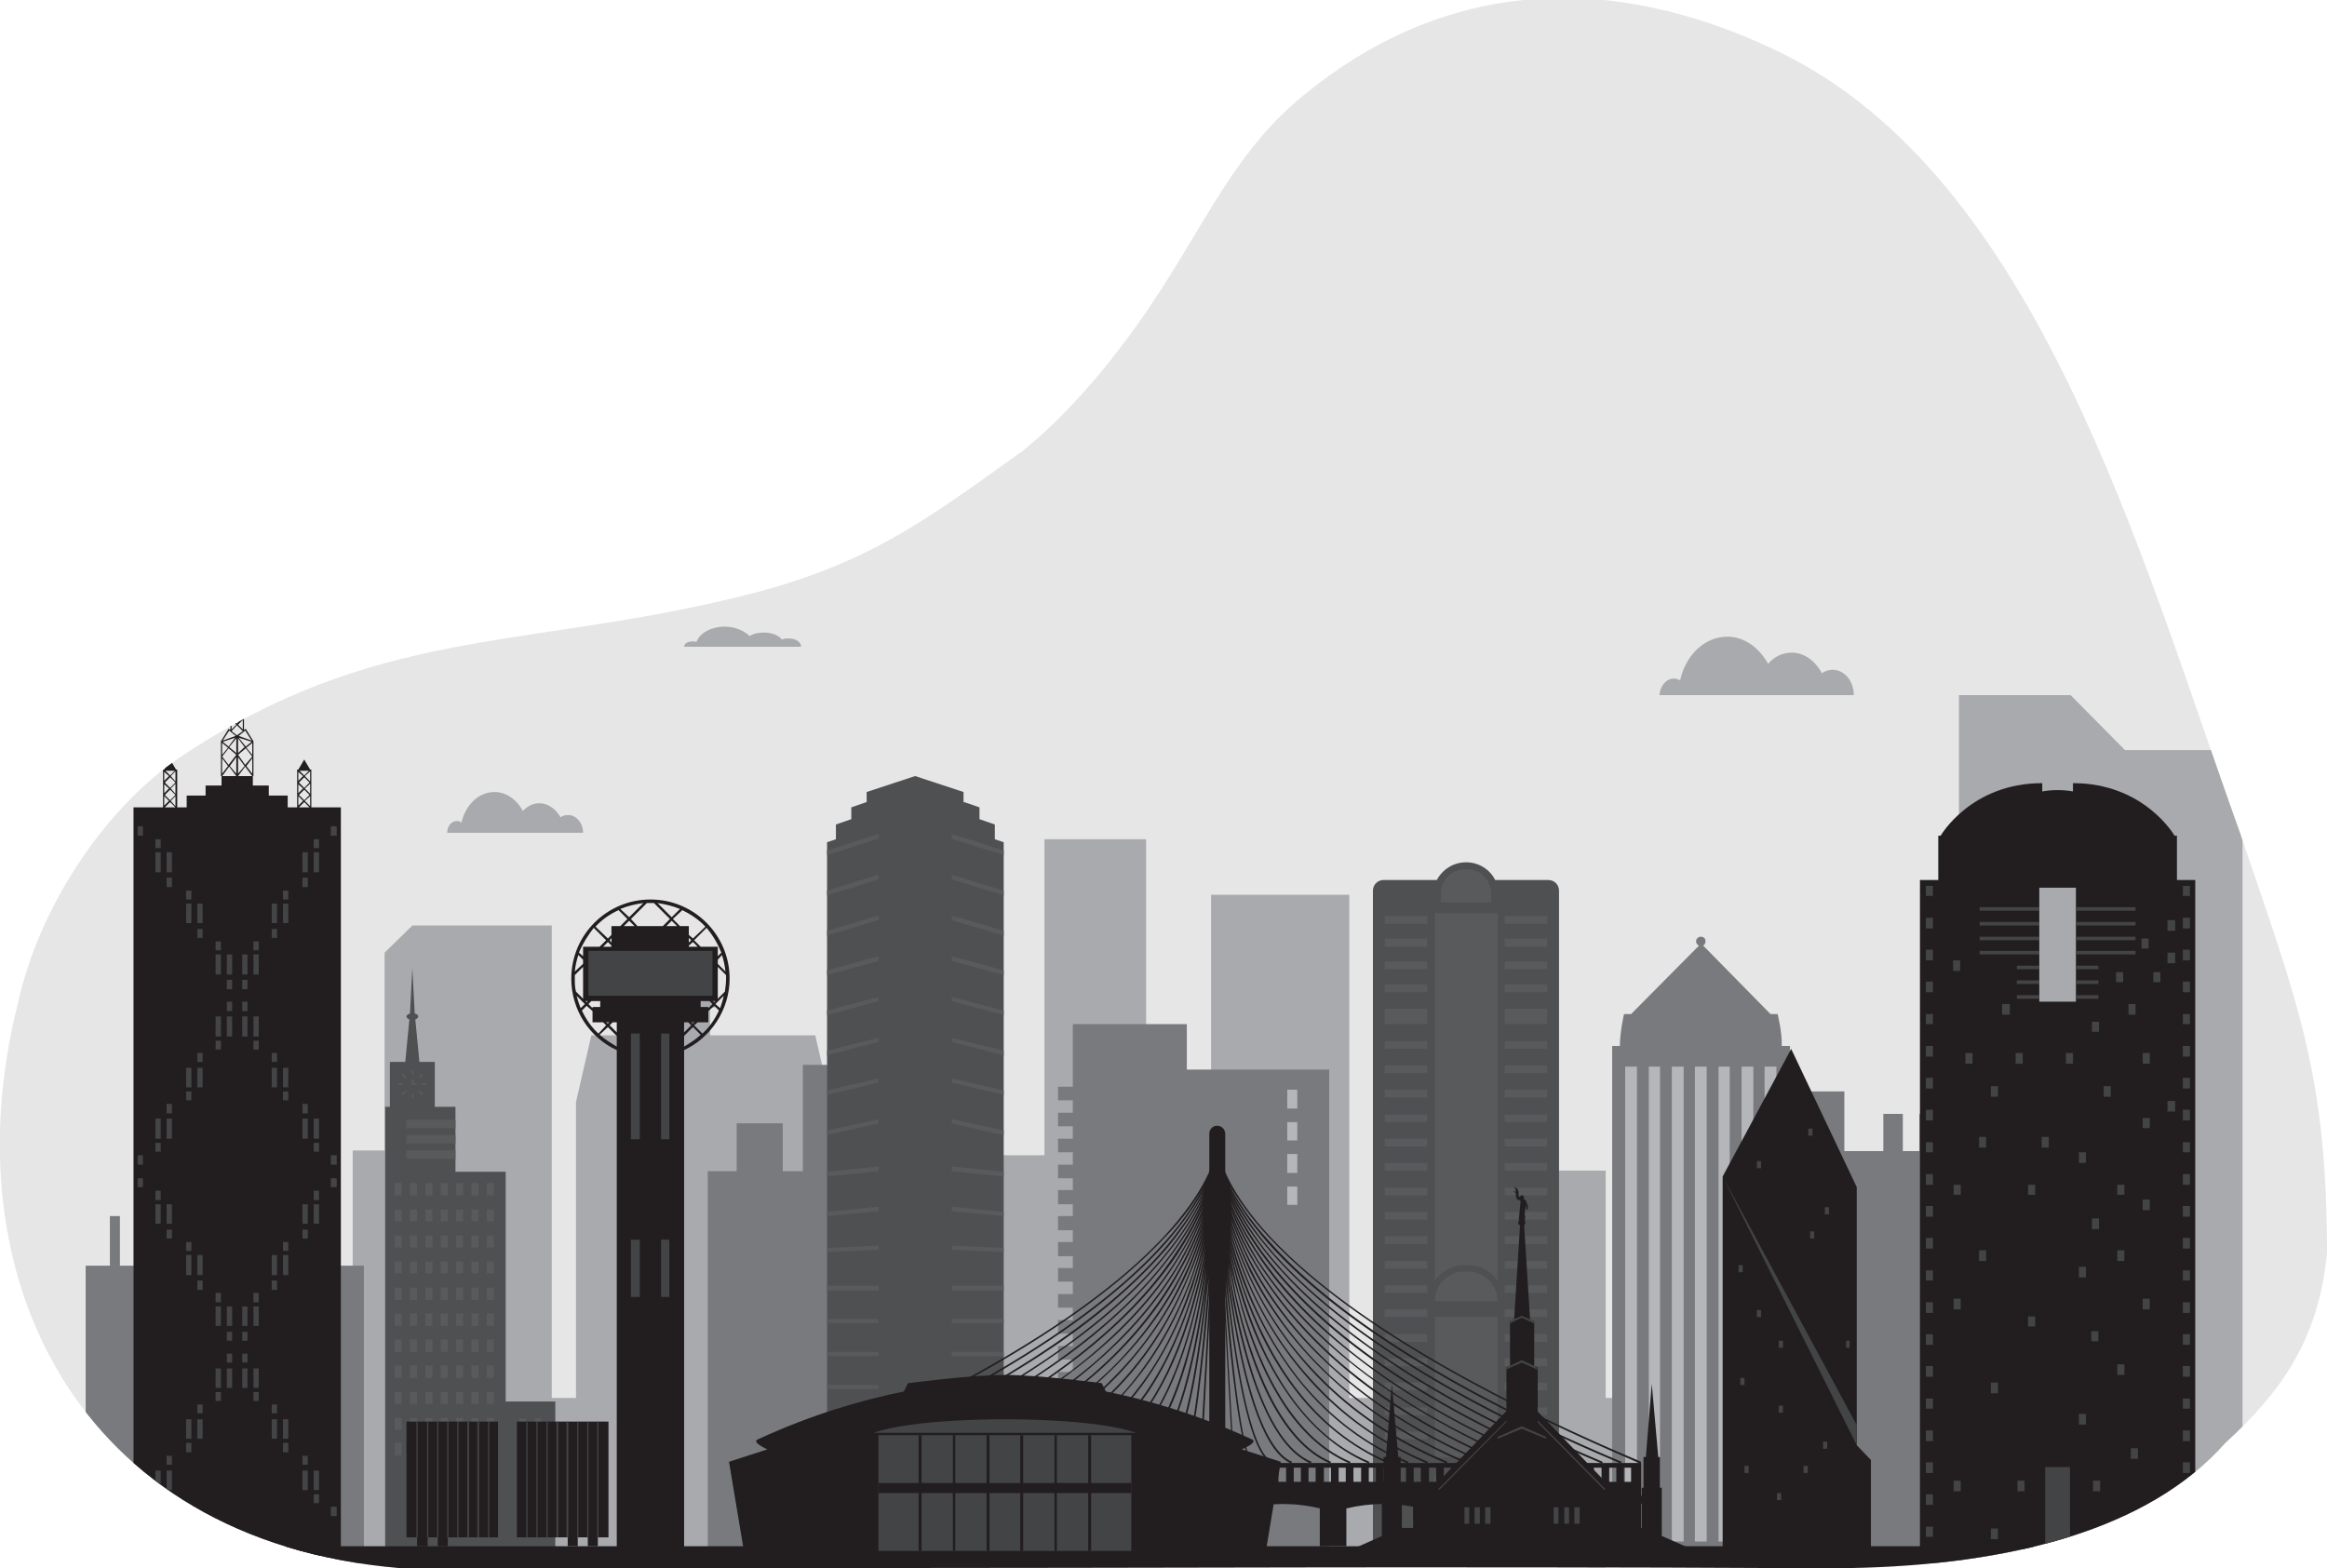<?xml version="1.0" encoding="UTF-8"?>
<!DOCTYPE svg PUBLIC "-//W3C//DTD SVG 1.1//EN" "http://www.w3.org/Graphics/SVG/1.1/DTD/svg11.dtd">
<!-- Creator: CorelDRAW X7 -->
<svg xmlns="http://www.w3.org/2000/svg" xml:space="preserve" width="46.627mm" height="31.428mm" version="1.1" style="shape-rendering:geometricPrecision; text-rendering:geometricPrecision; image-rendering:optimizeQuality; fill-rule:evenodd; clip-rule:evenodd"
viewBox="0 0 3939 2655"
 xmlns:xlink="http://www.w3.org/1999/xlink">
 <defs>
  <style type="text/css">
   <![CDATA[
    .fil8 {fill:none}
    .fil0 {fill:#E6E6E6}
    .fil6 {fill:#221E20;fill-rule:nonzero}
    .fil7 {fill:#434445;fill-rule:nonzero}
    .fil4 {fill:#4F5052;fill-rule:nonzero}
    .fil5 {fill:#585A5C;fill-rule:nonzero}
    .fil2 {fill:#787A7D;fill-rule:nonzero}
    .fil1 {fill:#A8AAAD;fill-rule:nonzero}
    .fil3 {fill:#B4B6BA;fill-rule:nonzero}
   ]]>
  </style>
   <clipPath id="id0">
    <path d="M3791 1408c-169,-470 -341,-1106 -777,-1319 -103,-50 -202,-79 -299,-89l-137 0c-133,14 -258,68 -371,161 -105,85 -158,197 -230,311 -67,107 -152,215 -244,290 -173,124 -269,198 -493,251 -357,86 -606,49 -935,269 -126,85 -239,252 -275,418 -115,457 97,908 646,955l734 0c535,0 1071,-3 1606,0l114 0c274,-5 507,-65 637,-212 92,-84 158,-173 172,-322 0,-304 -50,-424 -148,-713z"/>
   </clipPath>
 </defs>
 <g id="Layer_x0020_1">
  <path class="fil0" d="M3791 1408c-169,-470 -341,-1106 -777,-1319 -103,-50 -202,-79 -299,-89l-137 0c-133,14 -258,68 -371,161 -105,85 -158,197 -230,311 -67,107 -152,215 -244,290 -173,124 -269,198 -493,251 -357,86 -606,49 -935,269 -126,85 -239,252 -275,418 -115,457 97,908 646,955l734 0c535,0 1071,-3 1606,0l114 0c274,-5 507,-65 637,-212 92,-84 158,-173 172,-322 0,-304 -50,-424 -148,-713z"/>
  <g style="clip-path:url(#id0)">
   <g id="_3121015419648">
    <g>
     <polygon id="1" class="fil1" points="1406,1866 1380,1753 1202,1753 1202,1706 1210,1706 1210,1686 1043,1686 1043,1706 1050,1706 1050,1753 1001,1753 975,1866 975,2630 1406,2630 "/>
     <polygon class="fil1" points="2284,1515 2050,1515 2050,2620 2284,2620 "/>
     <polygon class="fil1" points="1859,1956 1625,1956 1625,2620 1859,2620 "/>
     <polygon class="fil1" points="2483,1982 2718,1982 2718,2662 2483,2662 "/>
     <polygon class="fil1" points="597,2634 597,1948 651,1948 651,1613 698,1567 934,1567 934,2634 "/>
     <polygon class="fil1" points="3316,2647 3316,1177 3505,1177 3597,1270 3796,1270 3796,2647 "/>
     <polygon class="fil1" points="1768,1421 1940,1421 1940,2634 1768,2634 "/>
     <polygon class="fil1" points="3457,2367 490,2367 490,2643 3457,2643 "/>
     <path class="fil2" d="M3016 1771c1,-23 -7,-54 -7,-54l-12 0 -114 -116c2,-1 4,-4 4,-7 0,-5 -3,-8 -8,-8 -4,0 -8,3 -8,8 0,3 2,6 5,7l-115 116 -12 0c0,0 -7,31 -7,54l-13 0 0 866 301 0 0 -866 -14 0z"/>
     <polygon class="fil3" points="2771,2610 2751,2610 2751,1806 2771,1806 "/>
     <polygon class="fil3" points="2810,2610 2791,2610 2791,1806 2810,1806 "/>
     <polygon class="fil3" points="2850,2610 2830,2610 2830,1806 2850,1806 "/>
     <polygon class="fil3" points="2889,2610 2869,2610 2869,1806 2889,1806 "/>
     <polygon class="fil3" points="2928,2610 2909,2610 2909,1806 2928,1806 "/>
     <polygon class="fil3" points="2968,2610 2948,2610 2948,1806 2968,1806 "/>
     <polygon class="fil3" points="3007,2610 2987,2610 2987,1806 3007,1806 "/>
     <polygon class="fil2" points="2009,1811 2009,1734 1816,1734 1816,1811 1816,1826 1816,1840 1791,1840 1791,1863 1816,1863 1816,1884 1791,1884 1791,1907 1816,1907 1816,1928 1791,1928 1791,1951 1816,1951 1816,1972 1791,1972 1791,1995 1816,1995 1816,2015 1791,2015 1791,2039 1816,2039 1816,2059 1791,2059 1791,2083 1816,2083 1816,2103 1791,2103 1791,2127 1816,2127 1816,2147 1791,2147 1791,2170 1816,2170 1816,2191 1791,2191 1791,2214 1816,2214 1816,2235 1791,2235 1791,2258 1816,2258 1816,2279 1791,2279 1791,2302 1816,2302 1816,2323 1791,2323 1791,2346 1816,2346 1816,2367 1791,2367 1791,2390 1816,2390 1816,2410 1791,2410 1791,2434 1816,2434 1816,2454 1791,2454 1791,2478 1816,2478 1816,2647 2250,2647 2250,1811 "/>
     <polygon class="fil3" points="2196,1877 2179,1877 2179,1845 2196,1845 "/>
     <polygon class="fil3" points="2196,1931 2179,1931 2179,1900 2196,1900 "/>
     <polygon class="fil3" points="2196,1986 2179,1986 2179,1954 2196,1954 "/>
     <polygon class="fil3" points="2196,2040 2179,2040 2179,2009 2196,2009 "/>
     <polygon class="fil2" points="1438,1983 1438,1803 1359,1803 1359,1983 1325,1983 1325,1902 1247,1902 1247,1983 1198,1983 1198,2633 1498,2633 1498,1983 "/>
     <polygon class="fil2" points="575,2143 575,2059 558,2059 558,2143 533,2143 533,2059 515,2059 515,2143 461,2143 461,2073 300,2073 300,2143 246,2143 246,2059 228,2059 228,2143 203,2143 203,2059 186,2059 186,2143 145,2143 145,2647 616,2647 616,2143 "/>
     <polygon class="fil2" points="3281,1949 3281,1886 3249,1886 3249,1949 3221,1949 3221,1886 3188,1886 3188,1949 3122,1949 3122,1848 3049,1848 3049,1949 2985,1949 2985,2647 3325,2647 3325,1949 "/>
     <polygon class="fil4" points="1684,1421 1684,1396 1658,1387 1658,1367 1632,1358 1631,1359 1631,1341 1549,1314 1549,1315 1549,1314 1467,1341 1467,1359 1467,1358 1441,1367 1441,1387 1415,1396 1415,1421 1400,1426 1400,2647 1699,2647 1699,1426 "/>
     <polygon class="fil5" points="1400,1440 1487,1412 1487,1420 1400,1448 "/>
     <polygon class="fil5" points="1699,1440 1699,1448 1611,1420 1611,1412 "/>
     <polygon class="fil5" points="1400,1508 1487,1481 1487,1489 1400,1516 "/>
     <polygon class="fil5" points="1699,1508 1699,1516 1611,1489 1611,1481 "/>
     <polygon class="fil5" points="1400,1576 1487,1550 1487,1558 1400,1584 "/>
     <polygon class="fil5" points="1699,1576 1699,1584 1611,1558 1611,1550 "/>
     <polygon class="fil5" points="1400,1643 1487,1619 1487,1627 1400,1651 "/>
     <polygon class="fil5" points="1699,1643 1699,1651 1611,1627 1611,1619 "/>
     <polygon class="fil5" points="1400,1711 1487,1688 1487,1695 1400,1719 "/>
     <polygon class="fil5" points="1699,1711 1699,1719 1611,1695 1611,1688 "/>
     <polygon class="fil5" points="1400,1779 1487,1757 1487,1764 1400,1787 "/>
     <polygon class="fil5" points="1699,1779 1699,1787 1611,1764 1611,1757 "/>
     <polygon class="fil5" points="1400,1846 1487,1826 1487,1833 1400,1854 "/>
     <polygon class="fil5" points="1699,1846 1699,1854 1611,1833 1611,1826 "/>
     <polygon class="fil5" points="1400,1914 1487,1895 1487,1902 1400,1922 "/>
     <polygon class="fil5" points="1699,1914 1699,1922 1611,1902 1611,1895 "/>
     <polygon class="fil5" points="1400,1984 1487,1975 1487,1983 1400,1992 "/>
     <polygon class="fil5" points="1699,1984 1699,1992 1611,1983 1611,1975 "/>
     <polygon class="fil5" points="1400,2052 1487,2043 1487,2051 1400,2059 "/>
     <polygon class="fil5" points="1699,2052 1699,2059 1611,2051 1611,2043 "/>
     <polygon class="fil5" points="1400,2113 1487,2109 1487,2116 1400,2120 "/>
     <polygon class="fil5" points="1699,2113 1699,2120 1611,2116 1611,2109 "/>
     <polygon class="fil5" points="1400,2177 1487,2177 1487,2185 1400,2185 "/>
     <polygon class="fil5" points="1699,2185 1611,2185 1611,2177 1699,2177 "/>
     <polygon class="fil5" points="1400,2233 1487,2233 1487,2240 1400,2240 "/>
     <polygon class="fil5" points="1699,2240 1611,2240 1611,2233 1699,2233 "/>
     <polygon class="fil5" points="1400,2289 1487,2289 1487,2296 1400,2296 "/>
     <polygon class="fil5" points="1699,2296 1611,2296 1611,2289 1699,2289 "/>
     <polygon class="fil5" points="1400,2345 1487,2345 1487,2352 1400,2352 "/>
     <polygon class="fil5" points="1699,2352 1611,2352 1611,2345 1699,2345 "/>
     <polygon class="fil5" points="1400,2400 1487,2400 1487,2408 1400,2408 "/>
     <polygon class="fil5" points="1699,2408 1611,2408 1611,2400 1699,2400 "/>
     <polygon class="fil5" points="1400,2456 1487,2456 1487,2464 1400,2464 "/>
     <polygon class="fil5" points="1699,2464 1611,2464 1611,2456 1699,2456 "/>
     <polygon class="fil5" points="1400,2512 1487,2512 1487,2520 1400,2520 "/>
     <polygon class="fil5" points="1699,2520 1611,2520 1611,2512 1699,2512 "/>
     <polygon class="fil5" points="1400,2568 1487,2568 1487,2575 1400,2575 "/>
     <polygon class="fil5" points="1699,2575 1611,2575 1611,2568 1699,2568 "/>
     <path class="fil4" d="M2621 1490l-90 0c-9,-18 -28,-30 -49,-30 -22,0 -40,12 -50,30l-90 0c-10,0 -18,8 -18,18l0 1129 315 0 0 -1129c0,-10 -8,-18 -18,-18z"/>
     <path class="fil5" d="M2524 1528l-85 0 0 -15c0,-23 18,-41 41,-41l4 0c22,0 40,18 40,41l0 15z"/>
     <path class="fil5" d="M2535 1546l0 622c-12,-16 -30,-26 -51,-26l-5 0c-21,0 -39,10 -50,26l0 -622 106 0z"/>
     <path class="fil5" d="M2479 2153l5 0c28,0 51,22 51,50l-106 0c0,-28 22,-50 50,-50z"/>
     <polygon class="fil5" points="2535,2467 2429,2467 2429,2230 2535,2230 "/>
     <polygon class="fil5" points="2535,2578 2429,2578 2429,2497 2535,2497 "/>
     <polygon class="fil5" points="2619,1734 2547,1734 2547,1708 2619,1708 "/>
     <polygon class="fil5" points="2416,1734 2344,1734 2344,1708 2416,1708 "/>
     <polygon class="fil5" points="2619,1564 2547,1564 2547,1551 2619,1551 "/>
     <polygon class="fil5" points="2416,1564 2344,1564 2344,1551 2416,1551 "/>
     <polygon class="fil5" points="2619,1603 2547,1603 2547,1589 2619,1589 "/>
     <polygon class="fil5" points="2416,1603 2344,1603 2344,1589 2416,1589 "/>
     <polygon class="fil5" points="2619,1641 2547,1641 2547,1628 2619,1628 "/>
     <polygon class="fil5" points="2416,1641 2344,1641 2344,1628 2416,1628 "/>
     <polygon class="fil5" points="2619,1680 2547,1680 2547,1667 2619,1667 "/>
     <polygon class="fil5" points="2416,1680 2344,1680 2344,1667 2416,1667 "/>
     <polygon class="fil5" points="2619,1776 2547,1776 2547,1763 2619,1763 "/>
     <polygon class="fil5" points="2416,1776 2344,1776 2344,1763 2416,1763 "/>
     <polygon class="fil5" points="2619,1817 2547,1817 2547,1804 2619,1804 "/>
     <polygon class="fil5" points="2416,1817 2344,1817 2344,1804 2416,1804 "/>
     <polygon class="fil5" points="2619,1858 2547,1858 2547,1845 2619,1845 "/>
     <polygon class="fil5" points="2416,1858 2344,1858 2344,1845 2416,1845 "/>
     <polygon class="fil5" points="2619,1900 2547,1900 2547,1887 2619,1887 "/>
     <polygon class="fil5" points="2416,1900 2344,1900 2344,1887 2416,1887 "/>
     <polygon class="fil5" points="2619,1941 2547,1941 2547,1928 2619,1928 "/>
     <polygon class="fil5" points="2416,1941 2344,1941 2344,1928 2416,1928 "/>
     <polygon class="fil5" points="2619,1982 2547,1982 2547,1969 2619,1969 "/>
     <polygon class="fil5" points="2416,1982 2344,1982 2344,1969 2416,1969 "/>
     <polygon class="fil5" points="2619,2024 2547,2024 2547,2011 2619,2011 "/>
     <polygon class="fil5" points="2416,2024 2344,2024 2344,2011 2416,2011 "/>
     <polygon class="fil5" points="2619,2065 2547,2065 2547,2052 2619,2052 "/>
     <polygon class="fil5" points="2416,2065 2344,2065 2344,2052 2416,2052 "/>
     <polygon class="fil5" points="2619,2106 2547,2106 2547,2093 2619,2093 "/>
     <polygon class="fil5" points="2416,2106 2344,2106 2344,2093 2416,2093 "/>
     <polygon class="fil5" points="2619,2148 2547,2148 2547,2135 2619,2135 "/>
     <polygon class="fil5" points="2416,2148 2344,2148 2344,2135 2416,2135 "/>
     <polygon class="fil5" points="2619,2189 2547,2189 2547,2176 2619,2176 "/>
     <polygon class="fil5" points="2416,2189 2344,2189 2344,2176 2416,2176 "/>
     <polygon class="fil5" points="2619,2230 2547,2230 2547,2217 2619,2217 "/>
     <polygon class="fil5" points="2416,2230 2344,2230 2344,2217 2416,2217 "/>
     <polygon class="fil5" points="2619,2272 2547,2272 2547,2259 2619,2259 "/>
     <polygon class="fil5" points="2416,2272 2344,2272 2344,2259 2416,2259 "/>
     <polygon class="fil5" points="2619,2313 2547,2313 2547,2300 2619,2300 "/>
     <polygon class="fil5" points="2416,2313 2344,2313 2344,2300 2416,2300 "/>
     <polygon class="fil5" points="2619,2354 2547,2354 2547,2341 2619,2341 "/>
     <polygon class="fil5" points="2416,2354 2344,2354 2344,2341 2416,2341 "/>
     <polygon class="fil5" points="2619,2396 2547,2396 2547,2383 2619,2383 "/>
     <polygon class="fil5" points="2416,2396 2344,2396 2344,2383 2416,2383 "/>
     <polygon class="fil5" points="2619,2437 2547,2437 2547,2424 2619,2424 "/>
     <polygon class="fil5" points="2416,2437 2344,2437 2344,2424 2416,2424 "/>
     <path class="fil4" d="M940 2492l0 -119 -84 0 0 -389 -85 0 0 -110 -35 0 0 -76 -26 0 -7 -72c3,-1 5,-3 5,-5 0,-2 -2,-4 -6,-5l-4 -77 -4 77c-3,1 -6,3 -6,5 0,2 2,4 5,5l-7 72 -26 0 0 76 -8 0 0 345 0 273 0 131 288 0 0 -131z"/>
     <polygon class="fil5" points="700,1820 697,1820 697,1812 700,1812 "/>
     <polygon class="fil5" points="688,1823 686,1826 680,1820 682,1818 "/>
     <polygon class="fil5" points="682,1837 674,1837 674,1834 682,1834 "/>
     <polygon class="fil5" points="686,1846 688,1848 682,1854 680,1852 "/>
     <polygon class="fil5" points="697,1852 700,1852 700,1860 697,1860 "/>
     <polygon class="fil5" points="708,1848 711,1846 716,1852 714,1854 "/>
     <polygon class="fil5" points="714,1834 722,1834 722,1837 714,1837 "/>
     <polygon class="fil5" points="711,1826 708,1823 714,1818 716,1820 "/>
     <polygon class="fil5" points="705,1837 697,1837 697,1828 700,1828 700,1834 705,1834 "/>
     <polygon class="fil5" points="688,1910 771,1910 771,1896 688,1896 "/>
     <polygon class="fil5" points="688,1936 771,1936 771,1922 688,1922 "/>
     <polygon class="fil5" points="688,1962 771,1962 771,1948 688,1948 "/>
     <polygon class="fil5" points="680,2024 668,2024 668,2003 680,2003 "/>
     <polygon class="fil5" points="706,2024 694,2024 694,2003 706,2003 "/>
     <polygon class="fil5" points="732,2024 720,2024 720,2003 732,2003 "/>
     <polygon class="fil5" points="758,2024 746,2024 746,2003 758,2003 "/>
     <polygon class="fil5" points="784,2024 772,2024 772,2003 784,2003 "/>
     <polygon class="fil5" points="810,2024 798,2024 798,2003 810,2003 "/>
     <polygon class="fil5" points="836,2024 824,2024 824,2003 836,2003 "/>
     <polygon class="fil5" points="680,2068 668,2068 668,2048 680,2048 "/>
     <polygon class="fil5" points="706,2068 694,2068 694,2048 706,2048 "/>
     <polygon class="fil5" points="732,2068 720,2068 720,2048 732,2048 "/>
     <polygon class="fil5" points="758,2068 746,2068 746,2048 758,2048 "/>
     <polygon class="fil5" points="784,2068 772,2068 772,2048 784,2048 "/>
     <polygon class="fil5" points="810,2068 798,2068 798,2048 810,2048 "/>
     <polygon class="fil5" points="836,2068 824,2068 824,2048 836,2048 "/>
     <polygon class="fil5" points="680,2112 668,2112 668,2092 680,2092 "/>
     <polygon class="fil5" points="706,2112 694,2112 694,2092 706,2092 "/>
     <polygon class="fil5" points="732,2112 720,2112 720,2092 732,2092 "/>
     <polygon class="fil5" points="758,2112 746,2112 746,2092 758,2092 "/>
     <polygon class="fil5" points="784,2112 772,2112 772,2092 784,2092 "/>
     <polygon class="fil5" points="810,2112 798,2112 798,2092 810,2092 "/>
     <polygon class="fil5" points="836,2112 824,2112 824,2092 836,2092 "/>
     <polygon class="fil5" points="680,2156 668,2156 668,2136 680,2136 "/>
     <polygon class="fil5" points="706,2156 694,2156 694,2136 706,2136 "/>
     <polygon class="fil5" points="732,2156 720,2156 720,2136 732,2136 "/>
     <polygon class="fil5" points="758,2156 746,2156 746,2136 758,2136 "/>
     <polygon class="fil5" points="784,2156 772,2156 772,2136 784,2136 "/>
     <polygon class="fil5" points="810,2156 798,2156 798,2136 810,2136 "/>
     <polygon class="fil5" points="836,2156 824,2156 824,2136 836,2136 "/>
     <polygon class="fil5" points="680,2201 668,2201 668,2180 680,2180 "/>
     <polygon class="fil5" points="706,2201 694,2201 694,2180 706,2180 "/>
     <polygon class="fil5" points="732,2201 720,2201 720,2180 732,2180 "/>
     <polygon class="fil5" points="758,2201 746,2201 746,2180 758,2180 "/>
     <polygon class="fil5" points="784,2201 772,2201 772,2180 784,2180 "/>
     <polygon class="fil5" points="810,2201 798,2201 798,2180 810,2180 "/>
     <polygon class="fil5" points="836,2201 824,2201 824,2180 836,2180 "/>
     <polygon class="fil5" points="680,2245 668,2245 668,2224 680,2224 "/>
     <polygon class="fil5" points="706,2245 694,2245 694,2224 706,2224 "/>
     <polygon class="fil5" points="732,2245 720,2245 720,2224 732,2224 "/>
     <polygon class="fil5" points="758,2245 746,2245 746,2224 758,2224 "/>
     <polygon class="fil5" points="784,2245 772,2245 772,2224 784,2224 "/>
     <polygon class="fil5" points="810,2245 798,2245 798,2224 810,2224 "/>
     <polygon class="fil5" points="836,2245 824,2245 824,2224 836,2224 "/>
     <polygon class="fil5" points="680,2289 668,2289 668,2268 680,2268 "/>
     <polygon class="fil5" points="706,2289 694,2289 694,2268 706,2268 "/>
     <polygon class="fil5" points="732,2289 720,2289 720,2268 732,2268 "/>
     <polygon class="fil5" points="758,2289 746,2289 746,2268 758,2268 "/>
     <polygon class="fil5" points="784,2289 772,2289 772,2268 784,2268 "/>
     <polygon class="fil5" points="810,2289 798,2289 798,2268 810,2268 "/>
     <polygon class="fil5" points="836,2289 824,2289 824,2268 836,2268 "/>
     <polygon class="fil5" points="680,2333 668,2333 668,2312 680,2312 "/>
     <polygon class="fil5" points="706,2333 694,2333 694,2312 706,2312 "/>
     <polygon class="fil5" points="732,2333 720,2333 720,2312 732,2312 "/>
     <polygon class="fil5" points="758,2333 746,2333 746,2312 758,2312 "/>
     <polygon class="fil5" points="784,2333 772,2333 772,2312 784,2312 "/>
     <polygon class="fil5" points="810,2333 798,2333 798,2312 810,2312 "/>
     <polygon class="fil5" points="836,2333 824,2333 824,2312 836,2312 "/>
     <polygon class="fil5" points="680,2377 668,2377 668,2357 680,2357 "/>
     <polygon class="fil5" points="706,2377 694,2377 694,2357 706,2357 "/>
     <polygon class="fil5" points="732,2377 720,2377 720,2357 732,2357 "/>
     <polygon class="fil5" points="758,2377 746,2377 746,2357 758,2357 "/>
     <polygon class="fil5" points="784,2377 772,2377 772,2357 784,2357 "/>
     <polygon class="fil5" points="810,2377 798,2377 798,2357 810,2357 "/>
     <polygon class="fil5" points="836,2377 824,2377 824,2357 836,2357 "/>
     <polygon class="fil5" points="680,2421 668,2421 668,2401 680,2401 "/>
     <polygon class="fil5" points="706,2421 694,2421 694,2401 706,2401 "/>
     <polygon class="fil5" points="732,2421 720,2421 720,2401 732,2401 "/>
     <polygon class="fil5" points="758,2421 746,2421 746,2401 758,2401 "/>
     <polygon class="fil5" points="784,2421 772,2421 772,2401 784,2401 "/>
     <polygon class="fil5" points="810,2421 798,2421 798,2401 810,2401 "/>
     <polygon class="fil5" points="836,2421 824,2421 824,2401 836,2401 "/>
     <polygon class="fil5" points="680,2464 668,2464 668,2443 680,2443 "/>
     <polygon class="fil5" points="706,2464 694,2464 694,2443 706,2443 "/>
     <polygon class="fil5" points="732,2464 720,2464 720,2443 732,2443 "/>
     <polygon class="fil5" points="758,2464 746,2464 746,2443 758,2443 "/>
     <polygon class="fil5" points="784,2464 772,2464 772,2443 784,2443 "/>
     <polygon class="fil5" points="810,2464 798,2464 798,2443 810,2443 "/>
     <polygon class="fil5" points="836,2464 824,2464 824,2443 836,2443 "/>
     <polygon class="fil5" points="706,2547 694,2547 694,2526 706,2526 "/>
     <polygon class="fil5" points="732,2547 720,2547 720,2526 732,2526 "/>
     <polygon class="fil5" points="758,2547 746,2547 746,2526 758,2526 "/>
     <polygon class="fil5" points="784,2547 772,2547 772,2526 784,2526 "/>
     <polygon class="fil5" points="706,2589 694,2589 694,2569 706,2569 "/>
     <polygon class="fil5" points="732,2589 720,2589 720,2569 732,2569 "/>
     <polygon class="fil5" points="758,2589 746,2589 746,2569 758,2569 "/>
     <polygon class="fil5" points="784,2589 772,2589 772,2569 784,2569 "/>
     <polygon class="fil5" points="810,2547 798,2547 798,2526 810,2526 "/>
     <polygon class="fil5" points="836,2547 824,2547 824,2526 836,2526 "/>
     <polygon class="fil5" points="810,2589 798,2589 798,2569 810,2569 "/>
     <polygon class="fil5" points="836,2589 824,2589 824,2569 836,2569 "/>
     <polygon class="fil5" points="890,2423 879,2423 879,2402 890,2402 "/>
     <polygon class="fil5" points="916,2423 905,2423 905,2402 916,2402 "/>
     <polygon class="fil5" points="890,2466 879,2466 879,2445 890,2445 "/>
     <polygon class="fil5" points="916,2466 905,2466 905,2445 916,2445 "/>
     <polygon class="fil5" points="890,2547 879,2547 879,2526 890,2526 "/>
     <polygon class="fil5" points="916,2547 905,2547 905,2526 916,2526 "/>
     <polygon class="fil5" points="890,2589 879,2589 879,2569 890,2569 "/>
     <polygon class="fil5" points="916,2589 905,2589 905,2569 916,2569 "/>
     <path class="fil6" d="M2761 2509l-12 0 0 -24 12 0 0 24zm-25 0l-12 0 0 -24 12 0 0 24zm-25 0l-13 0 0 -24 13 0 0 24zm-26 0l-12 0 0 -24 12 0 0 24zm-25 0l-13 0 0 -24 13 0 0 24zm-26 0l-12 0 0 -24 12 0 0 24zm-25 0l-12 0 0 -24 12 0 0 24zm-26 0l-12 0 0 -24 12 0 0 24zm-25 0l-12 0 0 -24 12 0 0 24zm-25 0l-13 0 0 -24 13 0 0 24zm-26 0l-12 0 0 -24 12 0 0 24zm-25 0l-13 0 0 -24 13 0 0 24zm-26 0l-12 0 0 -24 12 0 0 24zm-25 0l-12 0 0 -24 12 0 0 24zm-26 0l-12 0 0 -24 12 0 0 24zm-25 0l-12 0 0 -24 12 0 0 24zm-25 0l-13 0 0 -24 13 0 0 24zm-26 0l-12 0 0 -24 12 0 0 24zm-25 0l-13 0 0 -24 13 0 0 24zm-26 0l-12 0 0 -24 12 0 0 24zm-25 0l-12 0 0 -24 12 0 0 24zm-26 0l-12 0 0 -24 12 0 0 24zm-25 0l-12 0 0 -24 12 0 0 24zm-25 0l-13 0 0 -24 13 0 0 24zm-26 0l-12 0 0 -24 12 0 0 24zm-25 0l-13 0 0 -24 13 0 0 24zm-26 0l-12 0 0 -24 12 0 0 24zm-68 0l-12 0 0 -24 12 0 0 24zm-25 0l-12 0 0 -24 12 0 0 24zm-25 0l-13 0 0 -24 13 0 0 24zm-26 0l-12 0 0 -24 12 0 0 24zm-25 0l-13 0 0 -24 13 0 0 24zm-26 0l-12 0 0 -24 12 0 0 24zm-25 0l-12 0 0 -24 12 0 0 24zm-26 0l-12 0 0 -24 12 0 0 24zm-25 0l-12 0 0 -24 12 0 0 24zm-25 0l-13 0 0 -24 13 0 0 24zm-26 0l-12 0 0 -24 12 0 0 24zm-25 0l-13 0 0 -24 13 0 0 24zm-26 0l-12 0 0 -24 12 0 0 24zm-25 0l-12 0 0 -24 12 0 0 24zm-26 0l-12 0 0 -24 12 0 0 24zm-25 0l-12 0 0 -24 12 0 0 24zm-25 0l-13 0 0 -24 13 0 0 24zm-26 0l-12 0 0 -24 12 0 0 24zm-25 0l-13 0 0 -24 13 0 0 24zm-26 0l-12 0 0 -24 12 0 0 24zm-25 0l-12 0 0 -24 12 0 0 24zm-26 0l-12 0 0 -24 12 0 0 24zm-25 0l-12 0 0 -24 12 0 0 24zm-25 0l-13 0 0 -24 13 0 0 24zm-26 0l-12 0 0 -24 12 0 0 24zm-25 0l-13 0 0 -24 13 0 0 24zm-26 0l-12 0 0 -24 12 0 0 24zm-28 -32l0 38 0 9 0 94 31 0 0 -64c42,-10 85,-10 126,0 0,21 0,43 0,64l45 0 0 -64c41,-10 84,-10 126,0 0,21 0,43 0,64l44 0 0 -64c42,-10 85,-10 126,0l0 64 45 0 0 -64c41,-10 84,-10 126,0l0 64 96 0 0 -64c42,-10 85,-10 126,0 0,21 0,43 0,64l45 0 0 -64c42,-10 85,-10 126,0 0,21 0,43 0,64l45 0 0 -64c41,-10 84,-10 126,0 0,21 0,43 0,64l44 0 0 -64c42,-10 85,-10 126,0 0,21 0,43 0,64l32 0 0 -94 0 -9 0 -38 -1435 0z"/>
     <path class="fil6" d="M2777 2478l1 -3c-204,-86 -479,-222 -627,-380 -71,-76 -89,-134 -89,-154l-3 0c0,0 0,1 0,2l0 0c0,0 0,1 0,2l0 0c0,0 0,1 0,2l0 0c0,0 0,0 0,2l0 0c0,0 0,0 0,1l0 0c0,0 0,1 0,2l0 0c0,0 0,1 0,2l0 0c0,0 0,1 0,2l0 0c0,0 0,0 0,2l0 0c0,0 0,0 0,1l0 0c0,0 0,1 0,2l0 0c0,0 0,1 0,2l0 0c0,0 0,1 0,2l0 0c0,0 0,0 0,2l0 0c0,0 0,0 0,1l0 0c0,0 0,1 0,2l0 0c0,0 0,1 0,2l0 0c0,0 0,1 0,2l0 0c0,0 0,0 0,1l0 0c0,1 0,1 0,2l0 0c0,0 0,1 0,2l0 0 28 498 2 0 -17 -303c2,16 3,32 4,48 15,163 30,250 44,256l1 -3c-9,-4 -24,-51 -42,-254 -2,-19 -3,-39 -5,-58 2,17 4,35 6,52 20,162 44,251 73,263l1 -3c-39,-16 -64,-183 -78,-319 2,17 5,35 8,53 25,160 59,251 102,269l1 -3c-59,-25 -92,-192 -109,-327 3,18 6,36 9,55 31,158 75,251 132,275l1 -3c-80,-33 -120,-202 -141,-335 4,18 8,37 12,57 15,68 35,126 58,171 29,56 63,93 103,110l1 -3c-88,-37 -135,-172 -160,-279 -5,-25 -10,-50 -14,-73 4,22 9,44 16,67 17,68 40,126 67,171 34,58 76,97 123,117l1 -3c-106,-44 -161,-179 -189,-285 -7,-26 -12,-52 -17,-76 5,22 11,46 18,70 20,67 46,124 78,171 39,58 87,100 141,123l1 -3c-123,-51 -186,-187 -217,-292 -9,-27 -15,-54 -20,-78 5,23 12,47 21,73 22,66 51,123 87,171 44,59 99,102 161,129l1 -3c-62,-26 -116,-69 -160,-128 -35,-47 -64,-104 -87,-170 -9,-28 -17,-56 -23,-81 6,23 14,49 24,76 25,65 58,122 97,170 50,61 111,106 181,136l1 -3c-70,-29 -130,-74 -180,-134 -39,-48 -72,-105 -96,-170 -11,-29 -20,-58 -26,-83 7,24 16,50 27,77 27,65 63,122 107,171 54,61 122,109 200,142l1 -3c-78,-32 -145,-80 -199,-141 -44,-48 -80,-105 -107,-170 -12,-30 -22,-59 -29,-85 8,24 18,52 31,80 29,64 68,121 116,171 60,62 134,112 220,148l1 -3c-86,-36 -159,-85 -219,-147 -48,-49 -87,-106 -116,-170 -14,-31 -25,-61 -33,-87 9,25 20,52 34,82 32,63 74,120 126,170 65,63 146,115 240,155l1 -3c-94,-39 -174,-91 -239,-153 -52,-50 -94,-108 -125,-170 -16,-32 -28,-62 -36,-89 9,25 21,54 37,84 34,62 79,119 136,170 70,64 157,118 258,161l1 -3c-101,-42 -187,-96 -258,-160 -56,-51 -101,-108 -135,-170 -18,-33 -30,-64 -39,-90 9,25 22,54 41,85 36,62 85,119 145,171 75,65 169,121 278,167l1 -3c-109,-45 -202,-102 -277,-166 -60,-52 -109,-109 -145,-170 -20,-34 -34,-65 -43,-91 10,25 24,54 44,86 39,61 91,118 155,170 81,66 181,124 298,174l1 -3c-117,-49 -217,-107 -297,-172 -64,-53 -116,-110 -155,-170 -21,-35 -36,-66 -46,-93 10,26 26,55 48,88 40,60 96,117 165,170 85,67 192,127 317,180l1 -3c-125,-52 -231,-112 -317,-179 -68,-53 -123,-110 -164,-170 -24,-35 -40,-67 -51,-93 12,25 28,55 52,88 43,59 102,117 175,171 91,67 204,130 337,186l1 -3c-166,-69 -388,-188 -510,-355 -26,-36 -43,-68 -55,-94 12,25 30,55 56,89 45,58 107,116 184,170 96,69 216,134 357,193l1 -3c-318,-133 -469,-270 -540,-361 -28,-37 -46,-69 -58,-95 12,25 31,55 60,90 47,57 113,115 194,170 101,69 227,136 376,199l1 -3c-185,-78 -434,-205 -569,-367 -31,-38 -50,-70 -62,-96 12,25 32,55 63,91 142,161 404,293 599,375l1 -3c-352,-148 -519,-285 -597,-374 -34,-37 -54,-70 -67,-95 14,24 35,55 68,90 148,159 424,295 628,382z"/>
     <path class="fil6" d="M1343 2478l-1 -3c204,-86 479,-222 627,-380 71,-76 90,-134 90,-154l2 0c0,0 0,1 0,2l0 0c0,0 0,1 0,2l0 0c0,0 0,1 0,2l0 0c0,0 0,0 0,2l0 0c0,0 0,0 0,1l0 0c0,0 0,1 0,2l0 0c0,0 0,1 0,2l0 0c0,0 0,1 0,2l0 0c0,0 0,0 0,2l0 0c0,0 0,0 0,1l0 0c0,0 0,1 0,2l0 0c0,0 0,1 0,2l0 0c0,0 0,1 0,2l0 0c0,0 0,0 0,2l0 0c0,0 0,0 0,1l0 0c0,0 0,1 0,2l0 0c0,0 0,1 0,2l0 0c0,0 0,1 0,2l0 0c0,0 0,0 0,1l0 0c0,1 0,1 0,2l0 0c0,0 0,1 0,2l0 0 -27 498 -3 0 17 -303c-1,16 -3,32 -4,48 -15,163 -29,250 -44,256l-1 -3c9,-4 24,-51 42,-254 2,-19 4,-39 5,-58 -2,17 -4,35 -6,52 -19,162 -44,251 -73,263l-1 -3c39,-16 64,-183 78,-319 -2,17 -4,35 -7,53 -25,160 -60,251 -103,269l-1 -3c60,-25 92,-192 110,-327 -3,18 -6,36 -10,55 -30,158 -74,251 -132,275l-1 -3c80,-33 121,-202 141,-335 -3,18 -7,37 -12,57 -15,68 -35,126 -58,171 -29,56 -63,93 -102,110l-1 -3c87,-37 135,-172 159,-279 6,-25 10,-50 14,-73 -4,22 -9,44 -15,67 -18,68 -41,126 -68,171 -34,58 -75,97 -122,117l-1 -3c105,-44 160,-179 188,-285 7,-26 13,-52 17,-76 -5,22 -10,46 -18,70 -20,67 -46,124 -77,171 -40,58 -87,100 -142,123l-1 -3c123,-51 186,-187 218,-292 8,-27 14,-54 20,-78 -6,23 -13,47 -21,73 -23,66 -52,123 -88,171 -44,59 -98,102 -161,129l-1 -3c62,-26 116,-69 160,-128 36,-47 65,-104 87,-170 10,-28 17,-56 23,-81 -6,23 -14,49 -24,76 -25,65 -57,122 -97,170 -50,61 -110,106 -181,136l-1 -3c70,-29 131,-74 180,-134 39,-48 72,-105 97,-170 11,-29 19,-58 25,-83 -6,24 -15,50 -27,77 -27,65 -62,122 -106,171 -55,61 -122,109 -201,142l-1 -3c78,-32 145,-80 200,-141 43,-48 79,-105 106,-170 13,-30 22,-59 29,-85 -7,24 -17,52 -30,80 -30,64 -69,121 -117,171 -60,62 -134,112 -219,148l-1 -3c85,-36 159,-85 218,-147 48,-49 87,-106 116,-170 15,-31 25,-61 33,-87 -8,25 -19,52 -34,82 -31,63 -74,120 -126,170 -65,63 -146,115 -239,155l-1 -3c93,-39 173,-91 238,-153 52,-50 94,-108 126,-170 16,-32 27,-62 36,-89 -9,25 -21,54 -38,84 -33,62 -79,119 -135,170 -71,64 -158,118 -259,161l-1 -3c101,-42 188,-96 258,-160 56,-51 101,-108 135,-170 18,-33 31,-64 40,-90 -10,25 -23,54 -41,85 -36,62 -85,119 -146,171 -75,65 -169,121 -278,167l-1 -3c109,-45 202,-102 278,-166 60,-52 109,-109 145,-170 19,-34 33,-65 43,-91 -10,25 -25,54 -45,86 -38,61 -90,118 -155,170 -81,66 -181,124 -298,174l-1 -3c117,-49 217,-107 297,-172 65,-53 117,-110 155,-170 22,-35 37,-66 47,-93 -11,26 -26,55 -48,88 -41,60 -97,117 -165,170 -86,67 -193,127 -318,180l-1 -3c125,-52 231,-112 317,-179 68,-53 124,-110 164,-170 24,-35 40,-67 51,-93 -11,25 -28,55 -52,88 -43,59 -102,117 -175,171 -91,67 -204,130 -336,186l-1 -3c165,-69 388,-188 510,-355 26,-36 43,-68 54,-94 -12,25 -29,55 -56,89 -45,58 -107,116 -184,170 -96,69 -216,134 -356,193l-1 -3c317,-133 468,-270 539,-361 29,-37 47,-69 58,-95 -12,25 -31,55 -59,90 -48,57 -113,115 -194,170 -102,69 -228,136 -376,199l-1 -3c185,-78 433,-205 568,-367 31,-38 51,-70 63,-96 -13,25 -33,55 -64,91 -142,161 -404,293 -599,375l-1 -3c352,-148 520,-285 598,-374 33,-37 53,-70 66,-95 -13,24 -34,55 -68,90 -148,159 -423,295 -628,382z"/>
     <path class="fil6" d="M2074 2618l-27 0 0 -698c0,-8 6,-14 13,-14 8,0 14,6 14,14l0 698z"/>
     <polygon class="fil6" points="3832,2667 107,2667 107,2618 3832,2618 "/>
     <path class="fil6" d="M3483 1696l-31 0 0 -138 0 -55 5 0 52 0 5 0 0 55 0 138 -31 0zm202 -206l0 -75 -4 0c0,0 -51,-89 -172,-89l0 14c-17,-3 -35,-3 -52,0l0 -14c-121,0 -172,89 -172,89l-4 0 0 75 -31 0 0 1133 170 0 32 0 31 0 31 0 32 0 170 0 0 -1133 -31 0z"/>
     <polygon class="fil7" points="3462,2623 3504,2623 3504,2484 3462,2484 "/>
     <polygon class="fil7" points="3452,1542 3351,1542 3351,1536 3452,1536 "/>
     <polygon class="fil7" points="3452,1567 3351,1567 3351,1561 3452,1561 "/>
     <polygon class="fil7" points="3452,1592 3351,1592 3351,1586 3452,1586 "/>
     <polygon class="fil7" points="3452,1616 3351,1616 3351,1610 3452,1610 "/>
     <polygon class="fil7" points="3452,1641 3414,1641 3414,1635 3452,1635 "/>
     <polygon class="fil7" points="3452,1666 3414,1666 3414,1660 3452,1660 "/>
     <polygon class="fil7" points="3452,1691 3414,1691 3414,1685 3452,1685 "/>
     <polygon class="fil7" points="3514,1542 3615,1542 3615,1536 3514,1536 "/>
     <polygon class="fil7" points="3514,1567 3615,1567 3615,1561 3514,1561 "/>
     <polygon class="fil7" points="3514,1592 3615,1592 3615,1586 3514,1586 "/>
     <polygon class="fil7" points="3514,1616 3615,1616 3615,1610 3514,1610 "/>
     <polygon class="fil7" points="3514,1641 3552,1641 3552,1635 3514,1635 "/>
     <polygon class="fil7" points="3514,1666 3552,1666 3552,1660 3514,1660 "/>
     <polygon class="fil7" points="3514,1691 3552,1691 3552,1685 3514,1685 "/>
     <polygon class="fil7" points="3682,1576 3669,1576 3669,1558 3682,1558 "/>
     <polygon class="fil7" points="3682,1631 3669,1631 3669,1613 3682,1613 "/>
     <polygon class="fil7" points="3594,1663 3582,1663 3582,1646 3594,1646 "/>
     <polygon class="fil7" points="3657,1663 3645,1663 3645,1646 3657,1646 "/>
     <polygon class="fil7" points="3318,1644 3306,1644 3306,1626 3318,1626 "/>
     <polygon class="fil7" points="3615,1718 3603,1718 3603,1700 3615,1700 "/>
     <polygon class="fil7" points="3402,1718 3389,1718 3389,1700 3402,1700 "/>
     <polygon class="fil7" points="3553,1747 3541,1747 3541,1730 3553,1730 "/>
     <polygon class="fil7" points="3639,1801 3627,1801 3627,1783 3639,1783 "/>
     <polygon class="fil7" points="3339,1801 3327,1801 3327,1783 3339,1783 "/>
     <polygon class="fil7" points="3424,1801 3412,1801 3412,1783 3424,1783 "/>
     <polygon class="fil7" points="3509,1801 3497,1801 3497,1783 3509,1783 "/>
     <polygon class="fil7" points="3573,1857 3561,1857 3561,1839 3573,1839 "/>
     <polygon class="fil7" points="3382,1857 3370,1857 3370,1839 3382,1839 "/>
     <polygon class="fil7" points="3639,1910 3627,1910 3627,1893 3639,1893 "/>
     <polygon class="fil7" points="3362,1943 3350,1943 3350,1925 3362,1925 "/>
     <polygon class="fil7" points="3531,1969 3519,1969 3519,1951 3531,1951 "/>
     <polygon class="fil7" points="3596,2023 3584,2023 3584,2006 3596,2006 "/>
     <polygon class="fil7" points="3319,2023 3307,2023 3307,2006 3319,2006 "/>
     <polygon class="fil7" points="3445,2023 3433,2023 3433,2006 3445,2006 "/>
     <polygon class="fil7" points="3445,2246 3433,2246 3433,2229 3445,2229 "/>
     <polygon class="fil7" points="3639,2049 3627,2049 3627,2031 3639,2031 "/>
     <polygon class="fil7" points="3596,2135 3584,2135 3584,2117 3596,2117 "/>
     <polygon class="fil7" points="3362,2135 3350,2135 3350,2117 3362,2117 "/>
     <polygon class="fil7" points="3639,2217 3627,2217 3627,2199 3639,2199 "/>
     <polygon class="fil7" points="3468,1943 3456,1943 3456,1925 3468,1925 "/>
     <polygon class="fil7" points="3319,2217 3307,2217 3307,2199 3319,2199 "/>
     <polygon class="fil7" points="3552,2271 3540,2271 3540,2254 3552,2254 "/>
     <polygon class="fil7" points="3596,2328 3584,2328 3584,2310 3596,2310 "/>
     <polygon class="fil7" points="3531,2412 3519,2412 3519,2394 3531,2394 "/>
     <polygon class="fil7" points="3382,2359 3370,2359 3370,2341 3382,2341 "/>
     <polygon class="fil7" points="3619,2470 3607,2470 3607,2452 3619,2452 "/>
     <polygon class="fil7" points="3555,2525 3543,2525 3543,2507 3555,2507 "/>
     <polygon class="fil7" points="3319,2525 3307,2525 3307,2507 3319,2507 "/>
     <polygon class="fil7" points="3427,2525 3415,2525 3415,2507 3427,2507 "/>
     <polygon class="fil7" points="3619,2606 3607,2606 3607,2588 3619,2588 "/>
     <polygon class="fil7" points="3382,2606 3370,2606 3370,2588 3382,2588 "/>
     <polygon class="fil7" points="3553,2081 3541,2081 3541,2063 3553,2063 "/>
     <polygon class="fil7" points="3531,2163 3519,2163 3519,2145 3531,2145 "/>
     <polygon class="fil7" points="3682,1882 3669,1882 3669,1864 3682,1864 "/>
     <polygon class="fil7" points="3637,1606 3625,1606 3625,1589 3637,1589 "/>
     <polygon class="fil7" points="3707,1517 3695,1517 3695,1500 3707,1500 "/>
     <polygon class="fil7" points="3707,1572 3695,1572 3695,1554 3707,1554 "/>
     <polygon class="fil7" points="3707,1626 3695,1626 3695,1608 3707,1608 "/>
     <polygon class="fil7" points="3707,1680 3695,1680 3695,1662 3707,1662 "/>
     <polygon class="fil7" points="3707,1734 3695,1734 3695,1717 3707,1717 "/>
     <polygon class="fil7" points="3707,1789 3695,1789 3695,1771 3707,1771 "/>
     <polygon class="fil7" points="3707,1843 3695,1843 3695,1825 3707,1825 "/>
     <polygon class="fil7" points="3707,1897 3695,1897 3695,1879 3707,1879 "/>
     <polygon class="fil7" points="3707,1951 3695,1951 3695,1934 3707,1934 "/>
     <polygon class="fil7" points="3707,2006 3695,2006 3695,1988 3707,1988 "/>
     <polygon class="fil7" points="3707,2060 3695,2060 3695,2042 3707,2042 "/>
     <polygon class="fil7" points="3707,2114 3695,2114 3695,2096 3707,2096 "/>
     <polygon class="fil7" points="3707,2168 3695,2168 3695,2151 3707,2151 "/>
     <polygon class="fil7" points="3707,2223 3695,2223 3695,2205 3707,2205 "/>
     <polygon class="fil7" points="3707,2277 3695,2277 3695,2259 3707,2259 "/>
     <polygon class="fil7" points="3707,2331 3695,2331 3695,2313 3707,2313 "/>
     <polygon class="fil7" points="3707,2385 3695,2385 3695,2368 3707,2368 "/>
     <polygon class="fil7" points="3707,2440 3695,2440 3695,2422 3707,2422 "/>
     <polygon class="fil7" points="3707,2494 3695,2494 3695,2476 3707,2476 "/>
     <polygon class="fil7" points="3707,2548 3695,2548 3695,2530 3707,2530 "/>
     <polygon class="fil7" points="3707,2602 3695,2602 3695,2585 3707,2585 "/>
     <polygon class="fil7" points="3272,1517 3260,1517 3260,1500 3272,1500 "/>
     <polygon class="fil7" points="3272,1572 3260,1572 3260,1554 3272,1554 "/>
     <polygon class="fil7" points="3272,1626 3260,1626 3260,1608 3272,1608 "/>
     <polygon class="fil7" points="3272,1680 3260,1680 3260,1662 3272,1662 "/>
     <polygon class="fil7" points="3272,1734 3260,1734 3260,1717 3272,1717 "/>
     <polygon class="fil7" points="3272,1789 3260,1789 3260,1771 3272,1771 "/>
     <polygon class="fil7" points="3272,1843 3260,1843 3260,1825 3272,1825 "/>
     <polygon class="fil7" points="3272,1897 3260,1897 3260,1879 3272,1879 "/>
     <polygon class="fil7" points="3272,1951 3260,1951 3260,1934 3272,1934 "/>
     <polygon class="fil7" points="3272,2006 3260,2006 3260,1988 3272,1988 "/>
     <polygon class="fil7" points="3272,2060 3260,2060 3260,2042 3272,2042 "/>
     <polygon class="fil7" points="3272,2114 3260,2114 3260,2096 3272,2096 "/>
     <polygon class="fil7" points="3272,2168 3260,2168 3260,2151 3272,2151 "/>
     <polygon class="fil7" points="3272,2223 3260,2223 3260,2205 3272,2205 "/>
     <polygon class="fil7" points="3272,2277 3260,2277 3260,2259 3272,2259 "/>
     <polygon class="fil7" points="3272,2331 3260,2331 3260,2313 3272,2313 "/>
     <polygon class="fil7" points="3272,2385 3260,2385 3260,2368 3272,2368 "/>
     <polygon class="fil7" points="3272,2440 3260,2440 3260,2422 3272,2422 "/>
     <polygon class="fil7" points="3272,2494 3260,2494 3260,2476 3272,2476 "/>
     <polygon class="fil7" points="3272,2548 3260,2548 3260,2530 3272,2530 "/>
     <polygon class="fil7" points="3272,2602 3260,2602 3260,2585 3272,2585 "/>
     <path class="fil6" d="M2102 2454c0,0 29,-12 17,-17 -93,-43 -178,-67 -247,-81l-7 -14c0,0 -104,-14 -164,-14 -60,0 -164,14 -164,14l-7 14c-69,14 -154,38 -247,81 -12,5 16,17 16,17l-65 21 25 150 442 0 442 0 25 -150 -66 -21z"/>
     <polygon class="fil7" points="1487,2626 1915,2626 1915,2430 1487,2430 "/>
     <path class="fil7" d="M1701 2403c0,0 -155,-1 -222,23l222 0 222 0c-67,-24 -222,-23 -222,-23z"/>
     <polygon class="fil6" points="1560,2626 1555,2626 1555,2430 1560,2430 "/>
     <polygon class="fil6" points="1617,2626 1613,2626 1613,2430 1617,2430 "/>
     <polygon class="fil6" points="1675,2626 1670,2626 1670,2430 1675,2430 "/>
     <polygon class="fil6" points="1732,2626 1727,2626 1727,2430 1732,2430 "/>
     <polygon class="fil6" points="1789,2626 1785,2626 1785,2430 1789,2430 "/>
     <polygon class="fil6" points="1847,2626 1842,2626 1842,2430 1847,2430 "/>
     <polygon class="fil6" points="1915,2528 1487,2528 1487,2511 1915,2511 "/>
     <polygon class="fil6" points="2916,2633 2916,1992 3032,1776 3143,2010 3143,2447 3167,2472 3167,2633 "/>
     <polygon class="fil7" points="2916,1992 3143,2447 3143,2413 "/>
     <polygon class="fil7" points="3096,2056 3089,2056 3089,2044 3096,2044 "/>
     <polygon class="fil7" points="3071,2097 3064,2097 3064,2085 3071,2085 "/>
     <polygon class="fil7" points="2950,2154 2943,2154 2943,2142 2950,2142 "/>
     <polygon class="fil7" points="2981,2230 2974,2230 2974,2218 2981,2218 "/>
     <polygon class="fil7" points="3018,2282 3011,2282 3011,2270 3018,2270 "/>
     <polygon class="fil7" points="3131,2282 3125,2282 3125,2270 3131,2270 "/>
     <polygon class="fil7" points="3018,2392 3011,2392 3011,2380 3018,2380 "/>
     <polygon class="fil7" points="3093,2453 3086,2453 3086,2441 3093,2441 "/>
     <polygon class="fil7" points="2960,2494 2953,2494 2953,2482 2960,2482 "/>
     <polygon class="fil7" points="3060,2494 3053,2494 3053,2482 3060,2482 "/>
     <polygon class="fil7" points="3015,2540 3008,2540 3008,2528 3015,2528 "/>
     <polygon class="fil7" points="2953,2345 2946,2345 2946,2333 2953,2333 "/>
     <polygon class="fil7" points="2981,1978 2974,1978 2974,1966 2981,1966 "/>
     <polygon class="fil7" points="3068,1923 3061,1923 3061,1911 3068,1911 "/>
     <path class="fil6" d="M515 1358l9 9 -18 0 9 -9zm10 -10l0 17 -9 -9 9 -8zm-12 8l-8 8 0 -16 8 8zm-7 -10l9 -9 9 9 -9 9 -9 -9zm7 -11l-8 8 0 -15 8 7zm0 -21l-8 8 0 -15 8 7zm2 -1l-8 -8 16 0 -8 8zm1 1l9 -8 0 17 -9 -9zm-1 20l-9 -9 9 -9 9 9 -9 9zm1 1l9 -8 0 17 -9 -9zm-228 23l9 9 -18 0 9 -9zm9 -10l0 17 -8 -9 8 -8zm-11 8l-8 8 0 -16 8 8zm-7 -10l9 -9 9 9 -9 9 -9 -9zm7 -11l-8 8 0 -15 8 7zm0 -21l-8 8 0 -15 8 7zm2 -1l-8 -8 16 0 -8 8zm1 1l8 -8 0 17 -8 -9zm-1 20l-9 -9 9 -9 9 9 -9 9zm1 1l8 -8 0 17 -8 -9zm100 -38l11 -15 0 28 -11 -13zm-13 13l0 -26 10 13 -10 13zm12 -73l11 9 -22 8 11 -17zm38 17l-22 -8 11 -9 11 17zm-9 43l10 -13 0 26 -10 -13zm-30 -30l13 11 0 0 -13 17 -11 -14 11 -14zm-1 -1l-10 12 0 -20 10 8zm1 -2l-10 -8 21 -7 -11 15zm29 0l-12 -15 22 7 -10 8zm1 2l10 -8 0 20 -10 -12zm-14 12l13 -11 11 14 -12 14 -12 -17 0 0zm0 -28l11 15 -11 10 0 -25zm-3 25l-12 -10 12 -15 0 25zm1 -47l10 10 -10 7 -9 -7 9 -10zm-1 -1l-8 8 0 -16 8 8zm0 -21l-8 8 0 -16 8 8zm1 -2l-8 -8 16 0 -8 8zm10 10l-8 -8 8 -8 0 16zm-10 11l-9 -9 9 -9 9 9 -9 9zm10 -6l0 16 -8 -8 8 -8zm-8 91l0 -28 11 15 -11 13zm122 57l0 0 2 0 0 -64 -2 0 -10 -17 -10 17 -2 0 0 64 1 0 0 0 -17 0 0 -20 -32 0 0 -17 -27 0 0 -16 -25 0 0 0 12 -16 12 16 0 0 2 0 0 -59 -13 -21 -3 2 0 -42 -23 0 0 42 -3 -2 -13 21 0 59 2 0 0 0 12 -16 12 16 0 0 -25 0 0 16 -27 0 0 17 -32 0 0 20 -18 0 0 0 2 0 0 -64 -2 0 -10 -17 -10 17 -2 0 0 64 1 0 0 0 -51 0 0 1267 351 0 0 -1267 -52 0z"/>
     <polygon class="fil6" points="401,1177 391,1195 401,1195 412,1195 "/>
     <polygon class="fil7" points="233,1415 242,1415 242,1399 233,1399 "/>
     <polygon class="fil7" points="263,1477 272,1477 272,1443 263,1443 "/>
     <polygon class="fil7" points="263,1436 272,1436 272,1421 263,1421 "/>
     <polygon class="fil7" points="282,1502 291,1502 291,1486 282,1486 "/>
     <polygon class="fil7" points="282,1477 291,1477 291,1443 282,1443 "/>
     <polygon class="fil7" points="315,1563 324,1563 324,1530 315,1530 "/>
     <polygon class="fil7" points="315,1523 324,1523 324,1508 315,1508 "/>
     <polygon class="fil7" points="334,1588 343,1588 343,1573 334,1573 "/>
     <polygon class="fil7" points="334,1563 343,1563 343,1530 334,1530 "/>
     <polygon class="fil7" points="365,1650 374,1650 374,1616 365,1616 "/>
     <polygon class="fil7" points="365,1609 374,1609 374,1594 365,1594 "/>
     <polygon class="fil7" points="384,1675 393,1675 393,1659 384,1659 "/>
     <polygon class="fil7" points="384,1650 393,1650 393,1616 384,1616 "/>
     <polygon class="fil7" points="570,1415 560,1415 560,1399 570,1399 "/>
     <polygon class="fil7" points="540,1477 531,1477 531,1443 540,1443 "/>
     <polygon class="fil7" points="540,1436 531,1436 531,1421 540,1421 "/>
     <polygon class="fil7" points="521,1502 512,1502 512,1486 521,1486 "/>
     <polygon class="fil7" points="521,1477 512,1477 512,1443 521,1443 "/>
     <polygon class="fil7" points="488,1563 479,1563 479,1530 488,1530 "/>
     <polygon class="fil7" points="488,1523 479,1523 479,1508 488,1508 "/>
     <polygon class="fil7" points="469,1588 460,1588 460,1573 469,1573 "/>
     <polygon class="fil7" points="469,1563 460,1563 460,1530 469,1530 "/>
     <polygon class="fil7" points="438,1650 429,1650 429,1616 438,1616 "/>
     <polygon class="fil7" points="438,1609 429,1609 429,1594 438,1594 "/>
     <polygon class="fil7" points="419,1675 410,1675 410,1659 419,1659 "/>
     <polygon class="fil7" points="419,1650 410,1650 410,1616 419,1616 "/>
     <polygon class="fil7" points="570,1956 560,1956 560,1972 570,1972 "/>
     <polygon class="fil7" points="540,1894 531,1894 531,1928 540,1928 "/>
     <polygon class="fil7" points="540,1935 531,1935 531,1950 540,1950 "/>
     <polygon class="fil7" points="521,1869 512,1869 512,1885 521,1885 "/>
     <polygon class="fil7" points="521,1894 512,1894 512,1928 521,1928 "/>
     <polygon class="fil7" points="488,1808 479,1808 479,1841 488,1841 "/>
     <polygon class="fil7" points="488,1848 479,1848 479,1863 488,1863 "/>
     <polygon class="fil7" points="469,1783 460,1783 460,1798 469,1798 "/>
     <polygon class="fil7" points="469,1808 460,1808 460,1841 469,1841 "/>
     <polygon class="fil7" points="438,1721 429,1721 429,1755 438,1755 "/>
     <polygon class="fil7" points="438,1762 429,1762 429,1777 438,1777 "/>
     <polygon class="fil7" points="419,1696 410,1696 410,1712 419,1712 "/>
     <polygon class="fil7" points="419,1721 410,1721 410,1755 419,1755 "/>
     <polygon class="fil7" points="233,1956 242,1956 242,1972 233,1972 "/>
     <polygon class="fil7" points="263,1894 272,1894 272,1928 263,1928 "/>
     <polygon class="fil7" points="263,1935 272,1935 272,1950 263,1950 "/>
     <polygon class="fil7" points="282,1869 291,1869 291,1885 282,1885 "/>
     <polygon class="fil7" points="282,1894 291,1894 291,1928 282,1928 "/>
     <polygon class="fil7" points="315,1808 324,1808 324,1841 315,1841 "/>
     <polygon class="fil7" points="315,1848 324,1848 324,1863 315,1863 "/>
     <polygon class="fil7" points="334,1783 343,1783 343,1798 334,1798 "/>
     <polygon class="fil7" points="334,1808 343,1808 343,1841 334,1841 "/>
     <polygon class="fil7" points="365,1721 374,1721 374,1755 365,1755 "/>
     <polygon class="fil7" points="365,1762 374,1762 374,1777 365,1777 "/>
     <polygon class="fil7" points="384,1696 393,1696 393,1712 384,1712 "/>
     <polygon class="fil7" points="384,1721 393,1721 393,1755 384,1755 "/>
     <polygon class="fil7" points="233,2010 242,2010 242,1995 233,1995 "/>
     <polygon class="fil7" points="263,2072 272,2072 272,2039 263,2039 "/>
     <polygon class="fil7" points="263,2032 272,2032 272,2016 263,2016 "/>
     <polygon class="fil7" points="282,2097 291,2097 291,2082 282,2082 "/>
     <polygon class="fil7" points="282,2072 291,2072 291,2039 282,2039 "/>
     <polygon class="fil7" points="315,2159 324,2159 324,2125 315,2125 "/>
     <polygon class="fil7" points="315,2118 324,2118 324,2103 315,2103 "/>
     <polygon class="fil7" points="334,2184 343,2184 343,2168 334,2168 "/>
     <polygon class="fil7" points="334,2159 343,2159 343,2125 334,2125 "/>
     <polygon class="fil7" points="365,2245 374,2245 374,2212 365,2212 "/>
     <polygon class="fil7" points="365,2205 374,2205 374,2189 365,2189 "/>
     <polygon class="fil7" points="384,2270 393,2270 393,2255 384,2255 "/>
     <polygon class="fil7" points="384,2245 393,2245 393,2212 384,2212 "/>
     <polygon class="fil7" points="570,2010 560,2010 560,1995 570,1995 "/>
     <polygon class="fil7" points="540,2072 531,2072 531,2039 540,2039 "/>
     <polygon class="fil7" points="540,2032 531,2032 531,2016 540,2016 "/>
     <polygon class="fil7" points="521,2097 512,2097 512,2082 521,2082 "/>
     <polygon class="fil7" points="521,2072 512,2072 512,2039 521,2039 "/>
     <polygon class="fil7" points="488,2159 479,2159 479,2125 488,2125 "/>
     <polygon class="fil7" points="488,2118 479,2118 479,2103 488,2103 "/>
     <polygon class="fil7" points="469,2184 460,2184 460,2168 469,2168 "/>
     <polygon class="fil7" points="469,2159 460,2159 460,2125 469,2125 "/>
     <polygon class="fil7" points="438,2245 429,2245 429,2212 438,2212 "/>
     <polygon class="fil7" points="438,2205 429,2205 429,2189 438,2189 "/>
     <polygon class="fil7" points="419,2270 410,2270 410,2255 419,2255 "/>
     <polygon class="fil7" points="419,2245 410,2245 410,2212 419,2212 "/>
     <polygon class="fil7" points="570,2551 560,2551 560,2567 570,2567 "/>
     <polygon class="fil7" points="540,2490 531,2490 531,2523 540,2523 "/>
     <polygon class="fil7" points="540,2530 531,2530 531,2545 540,2545 "/>
     <polygon class="fil7" points="521,2465 512,2465 512,2480 521,2480 "/>
     <polygon class="fil7" points="521,2490 512,2490 512,2523 521,2523 "/>
     <polygon class="fil7" points="488,2403 479,2403 479,2436 488,2436 "/>
     <polygon class="fil7" points="488,2443 479,2443 479,2459 488,2459 "/>
     <polygon class="fil7" points="469,2378 460,2378 460,2393 469,2393 "/>
     <polygon class="fil7" points="469,2403 460,2403 460,2436 469,2436 "/>
     <polygon class="fil7" points="438,2317 429,2317 429,2350 438,2350 "/>
     <polygon class="fil7" points="438,2357 429,2357 429,2372 438,2372 "/>
     <polygon class="fil7" points="419,2292 410,2292 410,2307 419,2307 "/>
     <polygon class="fil7" points="419,2317 410,2317 410,2350 419,2350 "/>
     <polygon class="fil7" points="233,2551 242,2551 242,2567 233,2567 "/>
     <polygon class="fil7" points="263,2490 272,2490 272,2523 263,2523 "/>
     <polygon class="fil7" points="263,2530 272,2530 272,2545 263,2545 "/>
     <polygon class="fil7" points="282,2465 291,2465 291,2480 282,2480 "/>
     <polygon class="fil7" points="282,2490 291,2490 291,2523 282,2523 "/>
     <polygon class="fil7" points="315,2403 324,2403 324,2436 315,2436 "/>
     <polygon class="fil7" points="315,2443 324,2443 324,2459 315,2459 "/>
     <polygon class="fil7" points="334,2378 343,2378 343,2393 334,2393 "/>
     <polygon class="fil7" points="334,2403 343,2403 343,2436 334,2436 "/>
     <polygon class="fil7" points="365,2317 374,2317 374,2350 365,2350 "/>
     <polygon class="fil7" points="365,2357 374,2357 374,2372 365,2372 "/>
     <polygon class="fil7" points="384,2292 393,2292 393,2307 384,2307 "/>
     <polygon class="fil7" points="384,2317 393,2317 393,2350 384,2350 "/>
     <path class="fil6" d="M1189 1750l-14 -14 6 -5 18 0 0 -19 10 -9 8 8c-7,15 -16,28 -28,39zm-31 22l0 -18 15 -15 13 13c-8,8 -18,14 -28,20zm-143 -20l14 -13 15 15 0 18c-10,-6 -20,-12 -29,-20zm-30 -41l8 -8 10 9 0 19 18 0 5 5 -13 14c-12,-11 -21,-24 -28,-39zm-9 -25l14 14 -7 7c-3,-7 -5,-14 -7,-21zm-3 -29c0,-2 0,-4 0,-6l14 -14 0 54 -12 -12c-2,-7 -2,-14 -2,-22zm6 -40l8 8 0 7 -14 13c1,-10 3,-19 6,-28zm16 78l-2 2 -2 -2 4 0zm21 0l0 10 -13 0 0 2 -7 -7 5 -5 15 0zm-11 -124l21 21 -11 11 -28 0 0 16 -7 -6c6,-15 15,-29 25,-42zm42 -30l15 15 -12 12 -15 0 0 15 -6 6 -21 -20c11,-12 24,-21 39,-28zm42 -12l-24 24 -15 -14c12,-5 25,-8 39,-10zm12 0c2,0 4,0 6,0l27 27 -12 12 -43 0 -11 -12 27 -27c2,0 4,0 6,0zm50 10l-14 14 -24 -24c13,2 26,5 38,10zm43 30l-21 20 -7 -6 0 -15 -15 0 -12 -12 16 -15c14,7 28,16 39,28zm-28 27l0 -8 4 4 -4 4zm-8 135l7 0 5 5 -12 12 0 -17zm-30 -163l9 -9 9 9 -18 0zm-72 0l9 -9 9 9 -18 0zm-19 163l7 0 0 17 -12 -12 5 -5zm-5 -139l3 -4 0 8 -3 -4zm-1 139l-2 2 -3 -2 5 0zm-10 -128l8 -8 6 6 0 2 -14 0zm154 128l-2 2 -3 -2 5 0zm-9 -128l0 -2 7 -6 8 8 -15 0zm20 102l0 -10 15 0 5 5 -7 7 0 -2 -13 0zm25 -10l-2 2 -3 -2 5 0zm-15 -124c11,13 19,27 25,42l-6 6 0 -16 -29 0 -11 -11 21 -21zm32 74l-13 -13 0 -7 7 -8c3,9 5,18 6,28zm1 12c0,8 -1,15 -2,22l-12 12 0 -54 14 14c0,2 0,4 0,6zm-10 50l-8 -7 14 -14c-1,7 -4,14 -6,21zm16 -50c0,-74 -60,-134 -134,-134 -74,0 -134,60 -134,134 0,53 31,100 77,121l0 842 114 0 0 -842c45,-21 77,-68 77,-121z"/>
     <polygon class="fil7" points="996,1686 1206,1686 1206,1610 996,1610 "/>
     <polygon class="fil7" points="1068,1929 1083,1929 1083,1750 1068,1750 "/>
     <polygon class="fil7" points="1068,2196 1083,2196 1083,2099 1068,2099 "/>
     <polygon class="fil7" points="1119,1929 1133,1929 1133,1750 1119,1750 "/>
     <polygon class="fil7" points="1119,2196 1133,2196 1133,2099 1119,2099 "/>
     <polygon class="fil6" points="2810,2519 2810,2467 2807,2467 2796,2343 2786,2467 2782,2467 2782,2519 2779,2519 2779,2606 2813,2606 2813,2519 "/>
     <polygon class="fil6" points="2782,2587 2760,2587 2760,2546 2792,2546 2792,2542 2804,2542 2804,2536 2734,2526 2576,2362 2418,2526 2348,2536 2348,2542 2360,2542 2360,2546 2392,2546 2392,2587 2370,2587 2278,2628 2576,2628 2875,2628 "/>
     <polygon class="fil6" points="2371,2519 2371,2467 2367,2467 2356,2343 2346,2467 2342,2467 2342,2519 2339,2519 2339,2606 2373,2606 2373,2519 "/>
     <polygon class="fil7" points="2437,2522 2576,2381 2715,2522 2718,2522 2577,2379 2576,2379 2434,2522 "/>
     <polygon class="fil7" points="2514,2580 2523,2580 2523,2552 2514,2552 "/>
     <polygon class="fil7" points="2496,2580 2505,2580 2505,2552 2496,2552 "/>
     <polygon class="fil7" points="2479,2580 2487,2580 2487,2552 2479,2552 "/>
     <polygon class="fil7" points="2638,2580 2630,2580 2630,2552 2638,2552 "/>
     <polygon class="fil7" points="2656,2580 2648,2580 2648,2552 2656,2552 "/>
     <polygon class="fil7" points="2674,2580 2665,2580 2665,2552 2674,2552 "/>
     <path class="fil6" d="M2603 2427l0 -112 -6 -2 0 -76 -7 -3 -10 -159c1,-1 2,-3 2,-5 0,-2 -1,-3 -1,-4 0,0 0,-1 0,-1 1,-2 1,-5 0,-8 0,-6 1,-11 2,-17 0,2 1,5 1,7 0,1 1,2 1,1 1,0 1,0 1,0 1,-4 0,-8 -2,-12 0,-1 -1,-2 -1,-3 -1,-1 -3,-2 -3,-3 -1,-2 0,-4 -1,-5 -2,-2 -5,-1 -6,1 0,0 -1,1 -1,1 0,-1 -1,-1 -1,-1 -1,-3 0,-7 -1,-10 -1,-3 -3,-5 -6,-6 1,3 2,5 2,8 -1,0 -2,-1 -4,-1 1,2 3,2 4,3 0,1 0,2 0,4 0,1 0,2 1,4 0,2 2,4 5,4 0,1 1,0 1,1 1,0 1,1 1,1 -1,10 -2,20 -3,30 0,1 0,1 1,2 -1,1 -2,2 -2,4 0,2 1,4 3,5l-10 159 -7 3 0 76 -6 2 0 112 -15 6 0 181 41 0 41 0 0 -181 -14 -6z"/>
     <polygon class="fil7" points="2535,2433 2576,2415 2617,2433 2617,2436 2576,2419 2535,2436 "/>
     <polygon class="fil7" points="2576,2303 2549,2316 2549,2319 2576,2307 2602,2319 2602,2315 "/>
     <polygon class="fil7" points="2576,2228 2555,2237 2555,2241 2576,2231 2597,2241 2597,2237 "/>
     <polygon class="fil6" points="1030,2407 875,2407 875,2603 961,2603 961,2618 978,2618 978,2603 995,2603 995,2618 1012,2618 1012,2603 1030,2603 "/>
     <polygon class="fil7" points="1013,2603 1011,2603 1011,2407 1013,2407 "/>
     <polygon class="fil7" points="996,2603 994,2603 994,2407 996,2407 "/>
     <polygon class="fil7" points="979,2603 977,2603 977,2407 979,2407 "/>
     <polygon class="fil7" points="962,2603 959,2603 959,2407 962,2407 "/>
     <polygon class="fil7" points="945,2603 942,2603 942,2407 945,2407 "/>
     <polygon class="fil7" points="927,2603 925,2603 925,2407 927,2407 "/>
     <polygon class="fil7" points="910,2603 908,2603 908,2407 910,2407 "/>
     <polygon class="fil7" points="893,2603 891,2603 891,2407 893,2407 "/>
     <polygon class="fil6" points="688,2407 843,2407 843,2603 758,2603 758,2618 741,2618 741,2603 724,2603 724,2618 706,2618 706,2603 688,2603 "/>
     <polygon class="fil7" points="705,2603 707,2603 707,2407 705,2407 "/>
     <polygon class="fil7" points="723,2603 725,2603 725,2407 723,2407 "/>
     <polygon class="fil7" points="740,2603 742,2603 742,2407 740,2407 "/>
     <polygon class="fil7" points="757,2603 759,2603 759,2407 757,2407 "/>
     <polygon class="fil7" points="774,2603 776,2603 776,2407 774,2407 "/>
     <polygon class="fil7" points="791,2603 794,2603 794,2407 791,2407 "/>
     <polygon class="fil7" points="808,2603 811,2603 811,2407 808,2407 "/>
     <polygon class="fil7" points="826,2603 828,2603 828,2407 826,2407 "/>
     <path class="fil1" d="M3102 1134c-6,0 -13,2 -18,6 -11,-21 -30,-35 -51,-35 -16,0 -30,7 -40,19 -15,-27 -40,-46 -69,-46 -39,0 -71,32 -80,74 -3,-2 -7,-3 -11,-3 -13,0 -23,13 -24,28l32 0 16 0 281 0c0,-24 -16,-43 -36,-43z"/>
     <path class="fil1" d="M962 1380c-5,0 -10,1 -13,4 -8,-14 -21,-24 -36,-24 -11,0 -20,5 -28,13 -10,-19 -28,-32 -48,-32 -27,0 -49,22 -56,52 -2,-2 -5,-3 -7,-3 -10,0 -17,9 -17,20l22 0 11 0 197 0c0,-17 -12,-30 -25,-30z"/>
     <path class="fil1" d="M1335 1081c-4,0 -8,0 -11,2 -7,-8 -18,-12 -31,-12 -10,0 -18,2 -24,6 -9,-9 -25,-16 -42,-16 -23,0 -43,11 -48,26 -2,-1 -5,-1 -7,-1 -8,0 -14,4 -14,9l19 0 9 0 170 0c0,-8 -9,-14 -21,-14z"/>
    </g>
   </g>
  </g>
  <path class="fil8" d="M3791 1408c-169,-470 -341,-1106 -777,-1319 -103,-50 -202,-79 -299,-89l-137 0c-133,14 -258,68 -371,161 -105,85 -158,197 -230,311 -67,107 -152,215 -244,290 -173,124 -269,198 -493,251 -357,86 -606,49 -935,269 -126,85 -239,252 -275,418 -115,457 97,908 646,955l734 0c535,0 1071,-3 1606,0l114 0c274,-5 507,-65 637,-212 92,-84 158,-173 172,-322 0,-304 -50,-424 -148,-713z"/>
 </g>
</svg>
